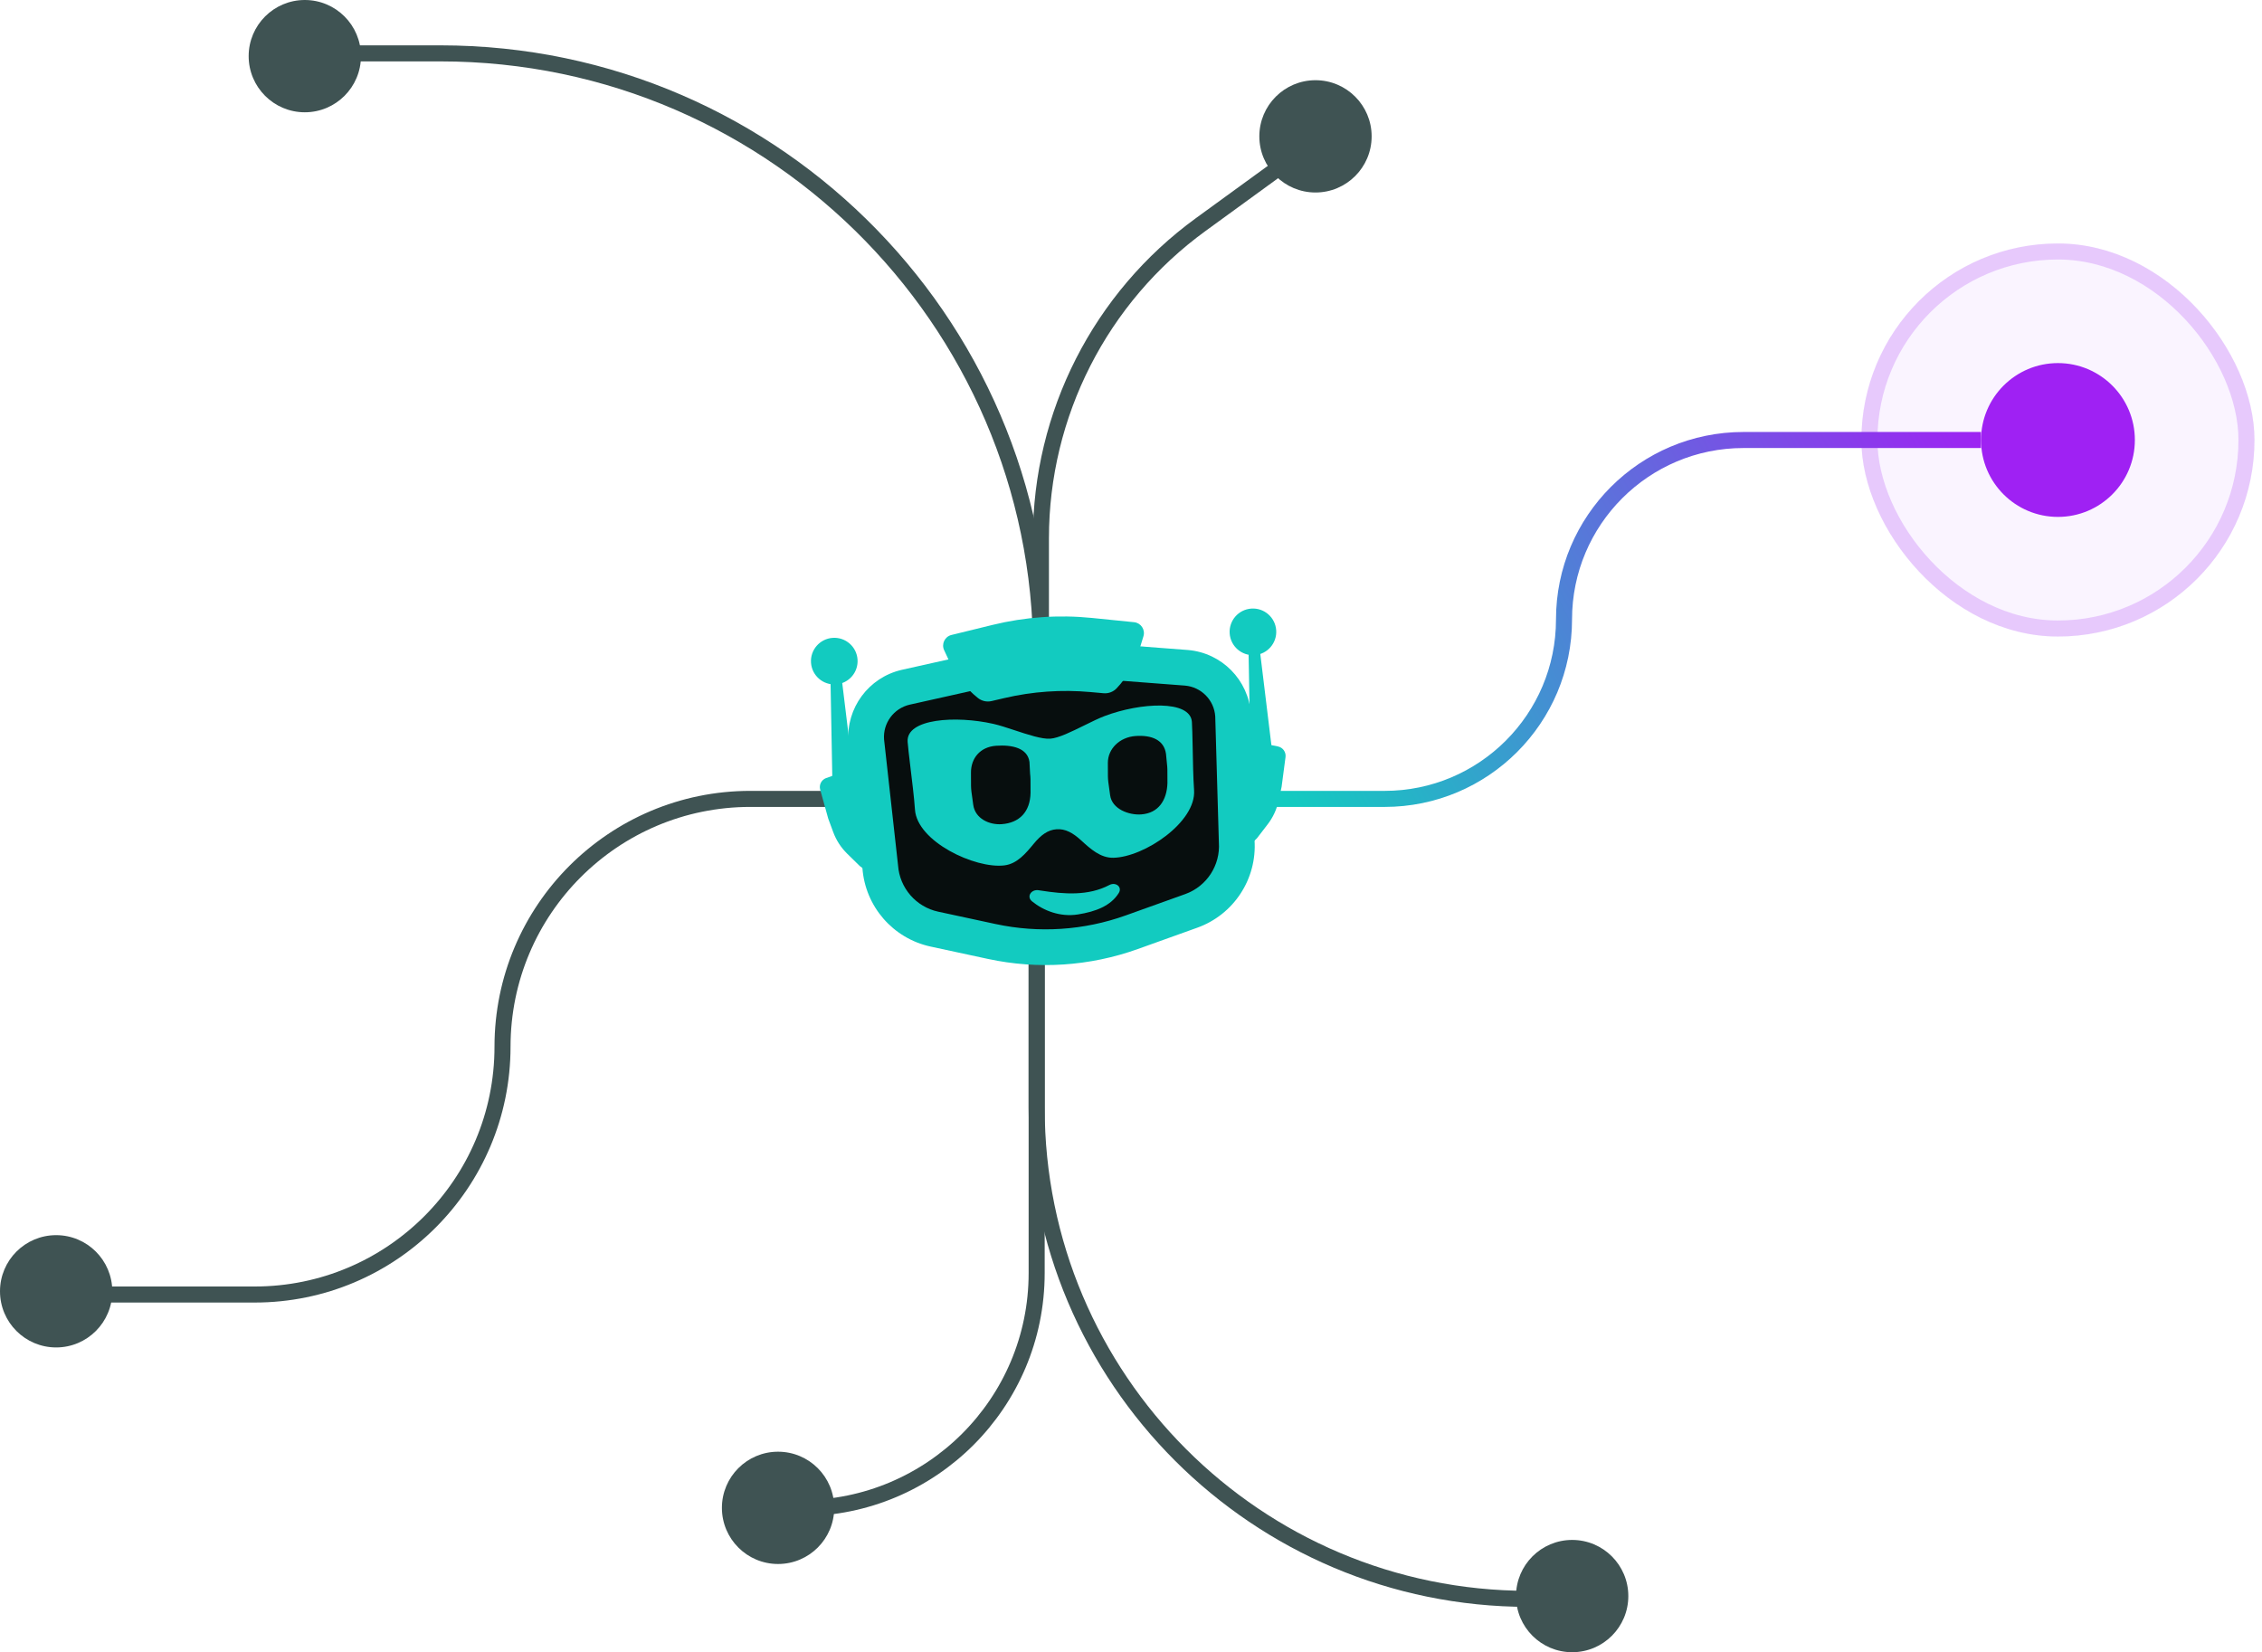 <svg width="282" height="206" viewBox="0 0 282 206" fill="none" xmlns="http://www.w3.org/2000/svg">
<circle cx="97" cy="188" r="7" fill="#3F5353"/>
<circle cx="196" cy="199" r="7" fill="#3F5353"/>
<circle cx="7" cy="161" r="7" fill="#3F5353"/>
<circle cx="38" cy="7" r="7" fill="#3F5353"/>
<circle cx="164" cy="17" r="7" fill="#3F5353"/>
<g filter="url(#filter0_i_2535_1511)">
<rect x="232.055" y="30.355" width="49.009" height="49.009" rx="24.505" fill="#9F21F3" fill-opacity="0.05"/>
</g>
<rect x="233.055" y="31.355" width="47.009" height="47.009" rx="23.505" stroke="#9F21F3" stroke-opacity="0.2" stroke-width="2"/>
<circle cx="256.561" cy="54.859" r="9.589" fill="#9F21F3"/>
<path d="M129.771 83.626V83.626C130.938 41.465 97.078 6.654 54.9 6.654H42.406" stroke="#3F5353" stroke-width="2"/>
<path d="M145.75 99.608H172.609C184.966 99.608 194.983 89.59 194.983 77.234V77.234C194.983 64.877 205 54.86 217.357 54.86H246.965" stroke="url(#paint0_linear_2535_1511)" stroke-width="2"/>
<path d="M113.788 99.607H93.545C76.481 99.607 62.648 113.441 62.648 130.505V130.505C62.648 147.569 48.815 161.402 31.751 161.402H11.246" stroke="#3F5353" stroke-width="2"/>
<path d="M129.238 115.589V132.103V138.084C129.238 171.918 156.666 199.346 190.5 199.346V199.346" stroke="#3F5353" stroke-width="2"/>
<path d="M129.238 115.589V132.103V158.738C129.238 174.92 116.121 188.037 99.939 188.037V188.037" stroke="#3F5353" stroke-width="2"/>
<path d="M129.77 83.626V67.112V67.112C129.77 51.64 137.173 37.102 149.686 28.002L159.069 21.178" stroke="url(#paint1_linear_2535_1511)" stroke-width="2"/>
<path fill-rule="evenodd" clip-rule="evenodd" d="M125.2 81.927C128.428 81.296 131.735 81.173 135.001 81.563L146.647 82.954C150.33 83.394 153.142 86.454 153.271 90.162L153.79 105.024C153.941 109.334 151.209 113.219 147.102 114.532L140.014 116.8C134.395 118.597 128.385 118.785 122.665 117.34L115.963 115.648C111.81 114.599 108.848 110.93 108.699 106.647L108.177 91.714C108.048 88.018 110.623 84.777 114.25 84.067L125.2 81.927Z" fill="#070E0E"/>
<path d="M153.72 107.456L154.593 92.568L155.569 92.597C156.84 92.635 158.104 92.795 159.344 93.074C159.945 93.21 160.344 93.782 160.264 94.393L159.775 98.108L159.392 99.865C159.163 100.922 158.702 101.914 158.043 102.771L156.704 104.512L153.72 107.456Z" fill="#12CBC0"/>
<path d="M110.55 110.475L107.613 95.853L106.65 96.018C105.398 96.232 104.168 96.566 102.979 97.015C102.402 97.233 102.087 97.855 102.252 98.45L103.253 102.06L103.876 103.747C104.251 104.762 104.845 105.68 105.617 106.437L107.185 107.975L110.55 110.475Z" fill="#12CBC0"/>
<path d="M159.101 78.577C159.213 80.178 158.005 81.567 156.404 81.679C154.803 81.791 153.414 80.584 153.302 78.983C153.19 77.381 154.397 75.992 155.998 75.88C157.6 75.768 158.989 76.976 159.101 78.577Z" fill="#12CBC0"/>
<path fill-rule="evenodd" clip-rule="evenodd" d="M155.881 93.605L155.651 81.048L157.047 80.951L158.566 93.417L155.881 93.605Z" fill="#12CBC0"/>
<path d="M106.908 82.227C107.02 83.828 105.812 85.217 104.211 85.329C102.609 85.441 101.22 84.234 101.108 82.632C100.996 81.031 102.204 79.642 103.805 79.53C105.407 79.418 106.796 80.625 106.908 82.227Z" fill="#12CBC0"/>
<path fill-rule="evenodd" clip-rule="evenodd" d="M103.767 97.249L103.536 84.692L104.932 84.595L106.451 97.061L103.767 97.249Z" fill="#12CBC0"/>
<path fill-rule="evenodd" clip-rule="evenodd" d="M134.714 84.487C131.643 84.228 128.55 84.451 125.547 85.148L113.405 87.859C111.424 88.318 110.071 90.148 110.213 92.175L111.959 107.894C112.157 110.718 114.198 113.072 116.967 113.669L124.115 115.208C129.519 116.372 135.14 116.001 140.343 114.135L147.754 111.478C150.438 110.516 152.154 107.888 151.955 105.046L151.502 89.312C151.36 87.278 149.755 85.651 147.722 85.48L134.714 84.487ZM124.541 80.81C127.995 80.009 131.554 79.752 135.087 80.049L148.096 81.043C152.318 81.398 155.651 84.776 155.947 89.001L156.399 104.735C156.737 109.567 153.82 114.034 149.258 115.669L141.847 118.327C135.861 120.473 129.393 120.901 123.176 119.562L116.028 118.022C111.321 117.008 107.851 113.006 107.515 108.205L105.768 92.486C105.474 88.275 108.285 84.475 112.399 83.521L124.541 80.81Z" fill="#12CBC0"/>
<path d="M117.705 81.067C117.343 80.289 117.782 79.373 118.615 79.169L123.744 77.913C127.794 76.92 131.984 76.627 136.133 77.046L141.386 77.577C142.24 77.663 142.802 78.509 142.551 79.33L142.073 80.895C141.511 82.734 140.531 84.419 139.21 85.817C138.791 86.261 138.19 86.488 137.581 86.433L135.936 86.285C132.348 85.961 128.732 86.214 125.224 87.034L123.616 87.41C123.02 87.549 122.394 87.408 121.916 87.026C120.414 85.826 119.209 84.294 118.397 82.551L117.705 81.067Z" fill="#12CBC0"/>
<path d="M134.383 114.013C136.614 113.66 138.481 112.938 139.473 111.346C139.947 110.586 139.094 109.926 138.301 110.344C135.683 111.725 132.664 111.492 129.739 111.034L129.489 110.995C128.562 110.85 127.936 111.787 128.663 112.38C130.096 113.552 132.181 114.362 134.383 114.013Z" fill="#12CBC0"/>
<path fill-rule="evenodd" clip-rule="evenodd" d="M114.068 100.947C113.956 99.33 113.71 97.411 113.485 95.521C113.327 94.191 113.192 93.057 113.153 92.49C112.951 89.59 119.177 89.196 123.837 90.251C124.596 90.422 125.53 90.731 126.488 91.047C128.154 91.598 129.896 92.173 130.932 92.101C131.967 92.028 133.612 91.216 135.185 90.439C136.091 89.992 136.972 89.557 137.7 89.281C142.167 87.588 148.398 87.233 148.592 90.011C148.632 90.579 148.656 91.721 148.685 93.06C148.725 94.962 148.749 96.897 148.863 98.514C149.144 102.497 142.649 106.873 138.799 106.947C137.19 106.978 135.944 105.839 134.786 104.78C133.751 103.833 132.812 103.316 131.721 103.392C130.631 103.469 129.773 104.111 128.879 105.193C127.88 106.403 126.805 107.705 125.207 107.898C121.561 108.339 114.344 104.931 114.068 100.947ZM121.05 96.32C121.043 94.561 122.174 93.123 124.182 92.982C126.19 92.842 128.105 93.26 128.343 95.003L128.421 96.467C128.448 96.665 128.47 96.976 128.471 97.175L128.477 98.839C128.436 101.198 127.109 102.602 124.866 102.759C123.357 102.864 121.569 102.084 121.331 100.34L121.105 98.692C121.078 98.494 121.057 98.183 121.056 97.984L121.05 96.32ZM141.58 91.766C139.572 91.906 138.109 93.367 138.115 95.126L138.122 96.79C138.123 96.99 138.144 97.301 138.171 97.499L138.397 99.147C138.635 100.89 140.754 101.648 142.264 101.542C144.444 101.39 145.473 99.749 145.543 97.645L145.536 95.982C145.536 95.782 145.514 95.471 145.487 95.273L145.365 94.004C145.127 92.261 143.588 91.625 141.58 91.766Z" fill="#12CBC0"/>
<defs>
<filter id="filter0_i_2535_1511" x="232.055" y="30.355" width="49.009" height="49.009" filterUnits="userSpaceOnUse" color-interpolation-filters="sRGB">
<feFlood flood-opacity="0" result="BackgroundImageFix"/>
<feBlend mode="normal" in="SourceGraphic" in2="BackgroundImageFix" result="shape"/>
<feColorMatrix in="SourceAlpha" type="matrix" values="0 0 0 0 0 0 0 0 0 0 0 0 0 0 0 0 0 0 127 0" result="hardAlpha"/>
<feOffset/>
<feGaussianBlur stdDeviation="9"/>
<feComposite in2="hardAlpha" operator="arithmetic" k2="-1" k3="1"/>
<feColorMatrix type="matrix" values="0 0 0 0 1 0 0 0 0 1 0 0 0 0 1 0 0 0 0.05 0"/>
<feBlend mode="normal" in2="shape" result="effect1_innerShadow_2535_1511"/>
</filter>
<linearGradient id="paint0_linear_2535_1511" x1="248.5" y1="55" x2="160.5" y2="100" gradientUnits="userSpaceOnUse">
<stop stop-color="#9F21F3"/>
<stop offset="1" stop-color="#12CBC0"/>
</linearGradient>
<linearGradient id="paint1_linear_2535_1511" x1="144.419" y1="21.178" x2="144.419" y2="83.626" gradientUnits="userSpaceOnUse">
<stop stop-color="#3F5353"/>
<stop offset="1" stop-color="#3F5353"/>
</linearGradient>
</defs>
</svg>
